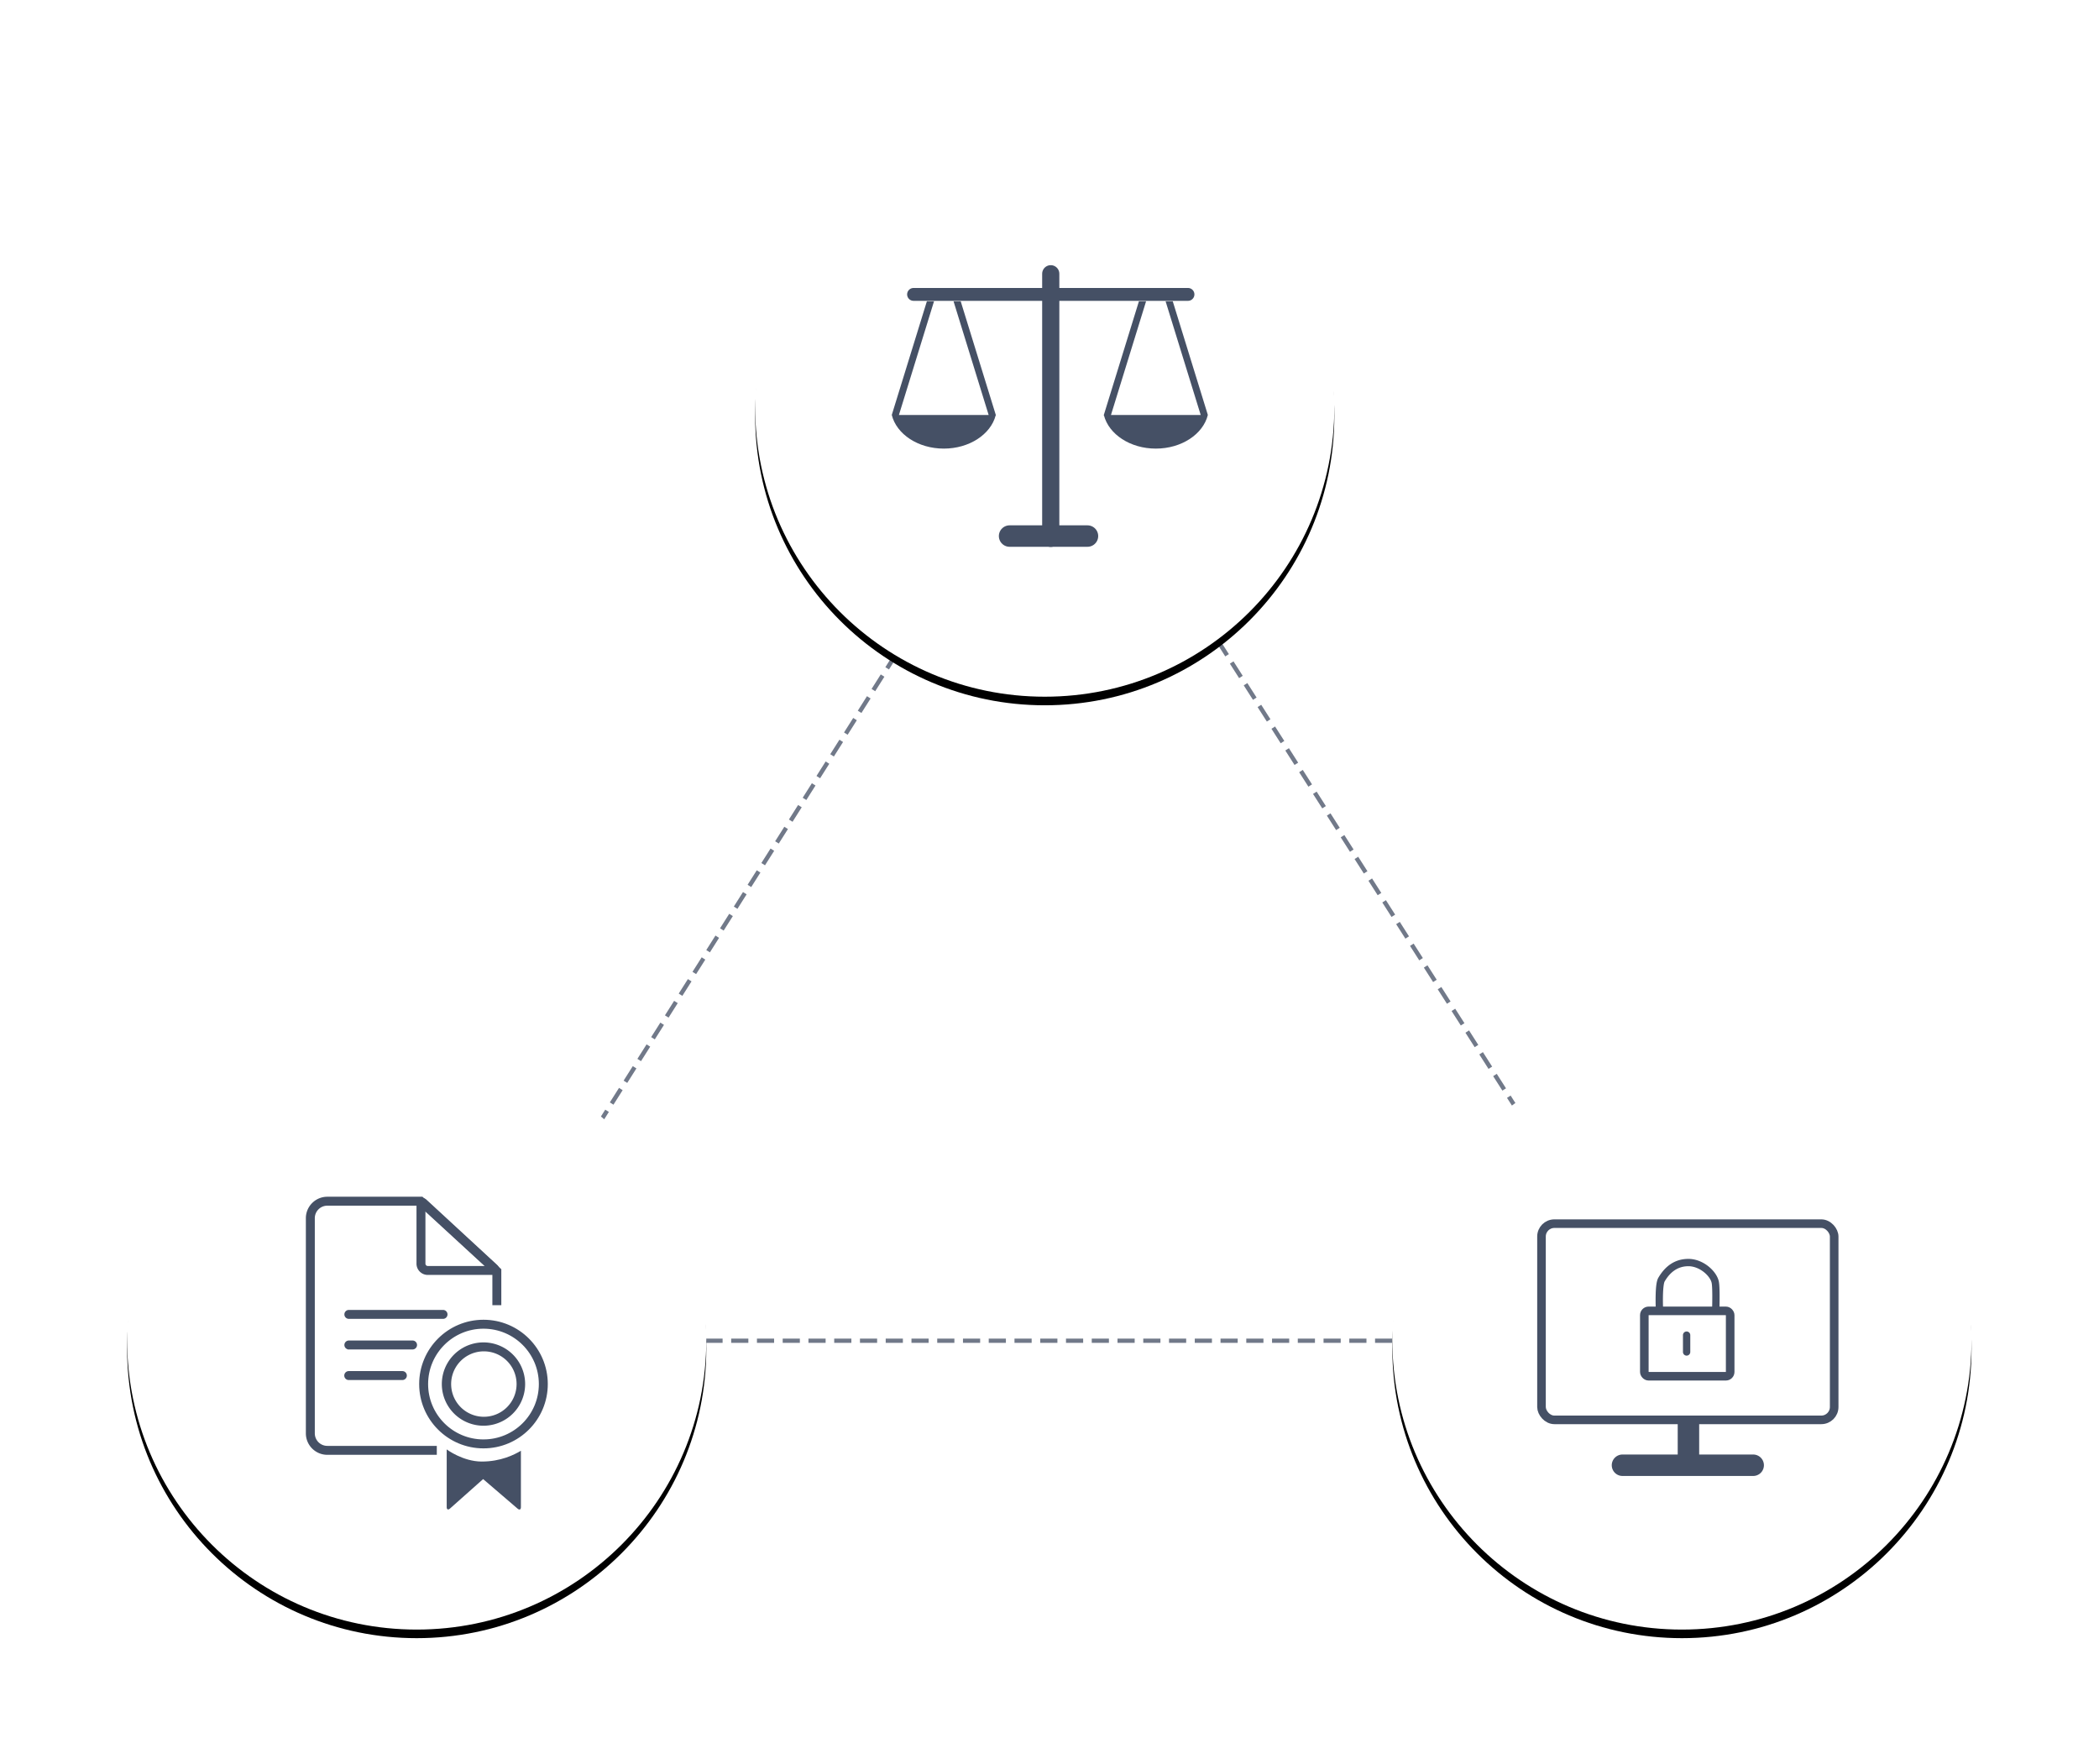 <svg width="489" height="411" viewBox="0 0 489 411" xmlns="http://www.w3.org/2000/svg" xmlns:xlink="http://www.w3.org/1999/xlink"><title>img-security</title><defs><circle id="b" cx="67.837" cy="68.172" r="67.468"/><filter x="-34.1%" y="-32.6%" width="168.2%" height="168.2%" filterUnits="objectBoundingBox" id="a"><feOffset dy="2" in="SourceAlpha" result="shadowOffsetOuter1"/><feGaussianBlur stdDeviation="15" in="shadowOffsetOuter1" result="shadowBlurOuter1"/><feColorMatrix values="0 0 0 0 0.485 0 0 0 0 0.623 0 0 0 0 0.706 0 0 0 1 0" in="shadowBlurOuter1"/></filter><circle id="d" cx="68.08" cy="68.172" r="67.468"/><filter x="-34.1%" y="-32.6%" width="168.2%" height="168.2%" filterUnits="objectBoundingBox" id="c"><feOffset dy="2" in="SourceAlpha" result="shadowOffsetOuter1"/><feGaussianBlur stdDeviation="15" in="shadowOffsetOuter1" result="shadowBlurOuter1"/><feColorMatrix values="0 0 0 0 0.485 0 0 0 0 0.623 0 0 0 0 0.706 0 0 0 1 0" in="shadowBlurOuter1"/></filter><circle id="f" cx="68.394" cy="67.842" r="67.468"/><filter x="-34.1%" y="-32.6%" width="168.2%" height="168.2%" filterUnits="objectBoundingBox" id="e"><feOffset dy="2" in="SourceAlpha" result="shadowOffsetOuter1"/><feGaussianBlur stdDeviation="15" in="shadowOffsetOuter1" result="shadowBlurOuter1"/><feColorMatrix values="0 0 0 0 0.485 0 0 0 0 0.623 0 0 0 0 0.706 0 0 0 1 0" in="shadowBlurOuter1"/></filter></defs><g fill="none" fill-rule="evenodd"><path d="M243.855 96.973l-136.148 215.07M248.478 94.074l140.48 220.1M92.843 312.347H426.38" stroke="#717989" stroke-linecap="square" stroke-dasharray="3"/><g transform="translate(324 244)"><use fill="#000" filter="url(#a)" xlink:href="#b"/><use fill="#FFF" xlink:href="#b"/></g><g transform="translate(358.119 284.073)"><rect stroke="#455065" stroke-width="2" x="1" y="1" width="68.186" height="45.711" rx="3"/><path d="M19.867 57.28h30.451" stroke="#455065" stroke-width="5" stroke-linecap="round"/><path d="M35.235 46.2v9.4" stroke="#455065" stroke-width="5"/><g transform="translate(23.957 8.546)"><rect stroke="#455065" stroke-width="2" x="1" y="12.772" width="20" height="15.228" rx="1"/><path d="M5.369 12.148a46.058 46.058 0 0 1-.014-3.406c.053-1.444.2-2.517.381-2.827 1.23-2.108 2.992-3.547 5.537-3.547 2.63 0 5.158 2.311 5.432 3.999.077.48.12 1.413.127 2.636a88.987 88.987 0 0 1-.04 3.205.852.852 0 0 0 1.703.054 52.64 52.64 0 0 0 .022-.859c.017-.814.025-1.639.02-2.41-.009-1.311-.053-2.304-.15-2.9-.403-2.487-3.622-5.43-7.114-5.43-3.282 0-5.506 1.817-7.01 4.393-.38.654-.547 1.866-.611 3.624a47.687 47.687 0 0 0 .014 3.543.852.852 0 0 0 1.703-.075zM10 18.426v3.92a.852.852 0 0 0 1.705 0v-3.92a.852.852 0 1 0-1.705 0z" fill="#455065" fill-rule="nonzero"/></g></g><g transform="translate(29 244)"><use fill="#000" filter="url(#c)" xlink:href="#d"/><use fill="#FFF" xlink:href="#d"/></g><g fill="#455065"><path d="M114.957 296.493v7.323h1.583v-8.018l-18.218-16.747H76.257a4.75 4.75 0 0 0-4.75 4.75v50.125a4.75 4.75 0 0 0 4.75 4.75h25.254v-1.583H76.257a3.167 3.167 0 0 1-3.167-3.167v-50.125a3.167 3.167 0 0 1 3.167-3.167h21.447l17.253 15.86z" stroke="#455065" stroke-width=".5" fill-rule="nonzero"/><path d="M114.89 296.768H99.65a2.378 2.378 0 0 1-2.37-2.38v-13.882c0-1.128 1.09-1.586 1.914-.825l16.437 15.173c.85.783.421 1.914-.742 1.914zM98.862 281.53v12.858c0 .439.356.797.786.797h14.006L98.863 281.53zM81.246 307.004h21.993a.792.792 0 0 0 0-1.583H81.246a.792.792 0 0 0 0 1.583zM81.246 314.13h14.868a.792.792 0 0 0 0-1.584H81.246a.792.792 0 0 0 0 1.583zM81.246 321.255h12.493a.792.792 0 0 0 0-1.584H81.246a.792.792 0 0 0 0 1.584zM112.636 331.896a9.455 9.455 0 1 1 0-18.91 9.455 9.455 0 0 1 0 18.91zm0-1.583a7.872 7.872 0 1 0 0-15.743 7.872 7.872 0 0 0 0 15.743z" stroke="#455065" stroke-width=".5" fill-rule="nonzero"/><path d="M112.636 337.174c-8.137 0-14.732-6.596-14.732-14.733 0-8.136 6.595-14.732 14.732-14.732 8.136 0 14.732 6.596 14.732 14.732 0 8.137-6.596 14.733-14.732 14.733zm0-1.584c7.262 0 13.149-5.887 13.149-13.149s-5.887-13.149-13.15-13.149c-7.261 0-13.148 5.887-13.148 13.15 0 7.261 5.887 13.148 13.149 13.148z" stroke="#455065" stroke-width=".5" fill-rule="nonzero"/><path d="M104.068 337.667s3.771 2.828 8.171 2.828c4.4 0 7.543-1.571 9.115-2.514v13.152c0 .549-.335.708-.766.338l-8.034-6.89-7.733 6.873c-.416.37-.753.221-.753-.324v-13.463z"/></g><g><g transform="translate(175 27)"><use fill="#000" filter="url(#e)" xlink:href="#f"/><use fill="#FFF" xlink:href="#f"/></g><path d="M281.325 96.676l.061-.019-8.175-26.473h-1.667l8.181 26.492h-20.903l8.18-26.492h-1.667l-8.21 26.59.067.02c1.164 4.404 6.124 7.716 12.08 7.716 6.01 0 11.012-3.37 12.117-7.834h-.064zM223.81 70.184h-1.667l8.181 26.492h-20.903l8.18-26.492h-1.666l-8.176 26.473.062.02h-.064c1.106 4.463 6.107 7.833 12.117 7.833 5.956 0 10.917-3.312 12.081-7.716l.067-.021-8.211-26.589z" fill="#455065"/><path d="M212.83 68.586h63.93" stroke="#455065" stroke-width="3" stroke-linecap="round"/><path d="M244.791 63.774v61.643" stroke="#455065" stroke-width="4" stroke-linecap="round"/><path d="M235.203 124.885h18.142" stroke="#455065" stroke-width="5" stroke-linecap="round"/></g></g></svg>